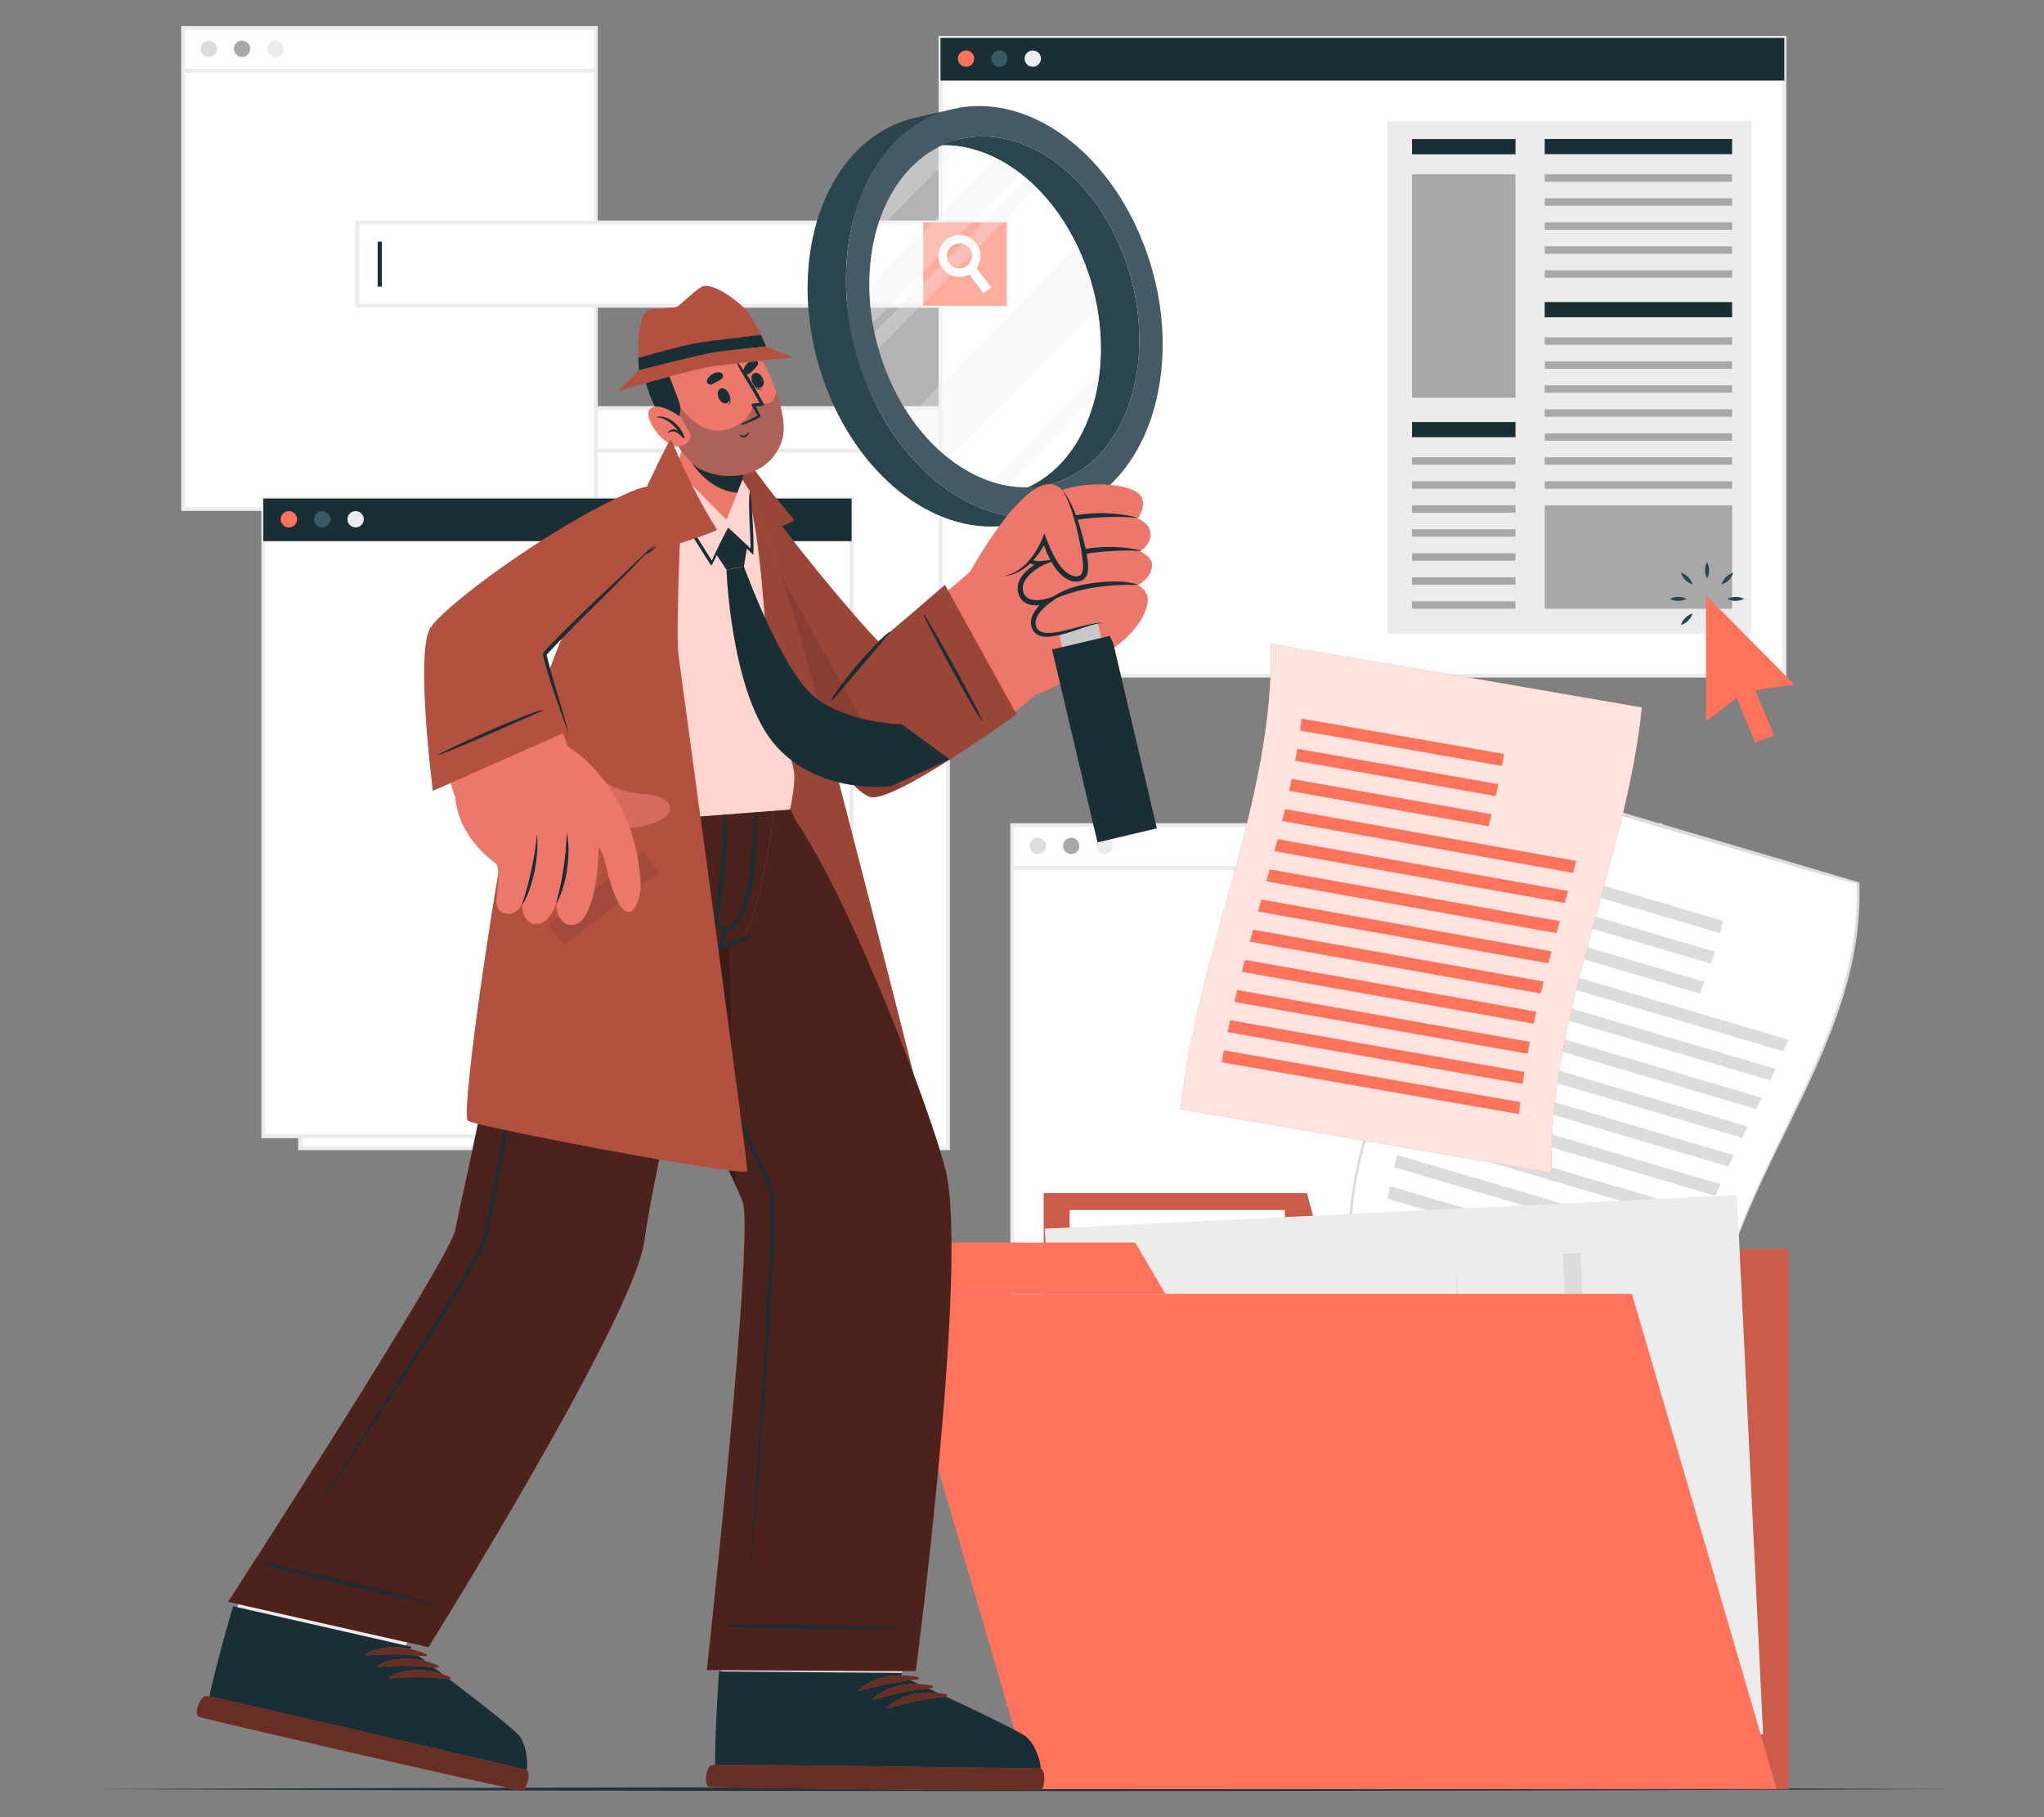 <?xml version="1.0" encoding="UTF-8"?>
<svg id="Layer_2" data-name="Layer 2" xmlns="http://www.w3.org/2000/svg" viewBox="0 0 540 480">
  <rect x="0" y="0" width="540" height="480" fill="#808080" stroke="none"/>
  <defs>
    <style>
      .cls-1, .cls-2, .cls-3 {
        opacity: .7;
      }

      .cls-4, .cls-5, .cls-6, .cls-7, .cls-8, .cls-9, .cls-10, .cls-11, .cls-12, .cls-13, .cls-14, .cls-2, .cls-15, .cls-16, .cls-17, .cls-18, .cls-19, .cls-20, .cls-21, .cls-22, .cls-23, .cls-3, .cls-24, .cls-25 {
        stroke-width: 0px;
      }

      .cls-4, .cls-8, .cls-26 {
        opacity: .4;
      }

      .cls-4, .cls-15, .cls-19, .cls-3 {
        fill: #fff;
      }

      .cls-5 {
        fill: #dcdcdc;
      }

      .cls-6 {
        fill: #ff735d;
      }

      .cls-7 {
        fill: #c8c8c8;
      }

      .cls-9 {
        fill: #375a64;
      }

      .cls-10 {
        fill: #ececec;
      }

      .cls-11 {
        fill: #ed776a;
      }

      .cls-27 {
        isolation: isolate;
      }

      .cls-28, .cls-17 {
        opacity: .2;
      }

      .cls-13 {
        fill: #2b454e;
      }

      .cls-14, .cls-29, .cls-22 {
        opacity: .3;
      }

      .cls-15 {
        opacity: .8;
      }

      .cls-16 {
        fill: none;
      }

      .cls-18, .cls-22 {
        fill: #1a2e35;
      }

      .cls-20 {
        opacity: .6;
      }

      .cls-21 {
        fill: #263238;
      }

      .cls-23 {
        fill: #a8a8a8;
      }

      .cls-24 {
        fill: #455a64;
      }

      .cls-25 {
        opacity: .1;
      }
    </style>
  </defs>
  <g id="Layer_2-2" data-name="Layer 2">
    <g>
      <rect class="cls-16" width="540" height="480"/>
      <g>
        <g>
          <g>
            <g>
              <rect class="cls-19" x="79.29" y="107.82" width="171.15" height="195.46"/>
              <path class="cls-10" d="m250.96,303.8H78.77V107.3h172.19v196.5Zm-171.15-1.04h170.12V108.33H79.8v194.43Z"/>
            </g>
            <rect class="cls-10" x="79.29" y="118.56" width="171.15" height="1.04"/>
            <g>
              <path class="cls-5" d="m88.19,113.3c0,1.19-.97,2.16-2.16,2.16s-2.16-.97-2.16-2.16.97-2.16,2.16-2.16,2.16.97,2.16,2.16Z"/>
              <path class="cls-23" d="m97.01,113.3c0,1.19-.97,2.16-2.16,2.16s-2.16-.97-2.16-2.16.97-2.16,2.16-2.16,2.16.97,2.16,2.16Z"/>
              <path class="cls-10" d="m105.83,113.3c0,1.19-.97,2.16-2.16,2.16s-2.16-.97-2.16-2.16.97-2.16,2.16-2.16,2.16.97,2.16,2.16Z"/>
            </g>
          </g>
          <g>
            <g>
              <rect class="cls-19" x="267.44" y="217.97" width="171.15" height="127.03"/>
              <path class="cls-10" d="m439.11,345.51h-172.19v-128.06h172.19v128.06Zm-171.16-1.04h170.12v-125.99h-170.12v125.99Z"/>
            </g>
            <rect class="cls-10" x="267.44" y="228.72" width="171.16" height="1.04"/>
            <g>
              <path class="cls-5" d="m276.35,223.45c0,1.19-.97,2.16-2.16,2.16s-2.16-.97-2.16-2.16.97-2.16,2.16-2.16,2.16.97,2.16,2.16Z"/>
              <path class="cls-23" d="m285.17,223.45c0,1.19-.97,2.16-2.16,2.16s-2.16-.97-2.16-2.16.97-2.16,2.16-2.16,2.16.97,2.16,2.16Z"/>
              <path class="cls-10" d="m293.98,223.45c0,1.19-.97,2.16-2.16,2.16s-2.16-.97-2.16-2.16.97-2.16,2.16-2.16,2.16.97,2.16,2.16Z"/>
            </g>
          </g>
          <g>
            <g>
              <rect class="cls-19" x="48.38" y="7.41" width="109.02" height="127.03"/>
              <path class="cls-10" d="m157.92,134.95H47.87V6.89h110.05v128.06Zm-109.02-1.04h107.98V7.93H48.9v125.99Z"/>
            </g>
            <rect class="cls-10" x="48.38" y="18.16" width="109.02" height="1.04"/>
            <g>
              <path class="cls-5" d="m57.29,12.89c0,1.19-.97,2.16-2.16,2.16s-2.16-.97-2.16-2.16.97-2.16,2.16-2.16,2.16.97,2.16,2.16Z"/>
              <path class="cls-23" d="m66.11,12.89c0,1.19-.97,2.16-2.16,2.16s-2.16-.97-2.16-2.16.97-2.16,2.16-2.16,2.16.97,2.16,2.16Z"/>
              <path class="cls-10" d="m74.92,12.89c0,1.19-.97,2.16-2.16,2.16s-2.16-.97-2.16-2.16.97-2.16,2.16-2.16,2.16.97,2.16,2.16Z"/>
            </g>
          </g>
        </g>
        <g>
          <g>
            <path class="cls-19" d="m451.98,357.33c-31.86-9.36-63.62-18.67-95.25-27.94-1.28-46.66,36.06-78.84,38.9-123.96,31.86,9.36,63.62,18.67,95.26,27.94,1.26,46.65-36.08,78.84-38.9,123.96Z"/>
            <path class="cls-5" d="m451.98,357.33c-23.88-6.92-71.7-20.73-95.57-27.7-1.38-33.84,19.58-62.32,31.33-92.58,3.9-10.16,6.7-20.8,7.36-31.66l.04-.65.62.18,95.21,28.09.26.08v.27c1.63,45.21-36.36,79.7-39.26,123.97h0Zm0,0c2.4-44.25,40.21-78.92,38.53-123.95,1.8,1.15-95.44-27.73-95.03-27.46,0,0,.66-.46.66-.46-.7,10.99-3.56,21.73-7.52,31.93-11.78,30.13-32.73,58.32-31.57,91.99,22.04,5.83,71.72,21.26,94.93,27.95h0Z"/>
          </g>
          <g>
            <path class="cls-5" d="m401.32,227.35c17.98,5.3,35.93,10.59,53.86,15.87-.25,1.09-.51,2.18-.79,3.26-17.97-5.3-35.96-10.6-53.98-15.92.32-1.07.62-2.14.91-3.22Z"/>
            <path class="cls-5" d="m398.86,235.41c18.06,5.33,36.11,10.66,54.14,15.98-.33,1.06-.67,2.12-1.02,3.17-18.06-5.33-36.13-10.67-54.23-16.01.38-1.04.76-2.09,1.12-3.14Z"/>
            <path class="cls-5" d="m395.92,243.28c18.13,5.36,36.25,10.71,54.35,16.06-.39,1.04-.79,2.07-1.21,3.11-18.13-5.36-36.27-10.72-54.43-16.09.43-1.02.86-2.05,1.28-3.08Z"/>
            <path class="cls-5" d="m392.6,251.02c26.64,7.88,53.26,15.75,79.85,23.61-.43,1.02-.87,2.05-1.31,3.06-26.62-7.87-53.27-15.75-79.93-23.64.47-1.01.93-2.02,1.39-3.04Z"/>
            <path class="cls-5" d="m389.04,258.66c26.68,7.89,53.36,15.79,80.01,23.67-.47,1.01-.94,2.02-1.41,3.03-26.67-7.89-53.36-15.79-80.06-23.68.49-1,.97-2.01,1.45-3.01Z"/>
            <path class="cls-5" d="m385.34,266.26c26.7,7.9,53.4,15.8,80.09,23.7-.49,1-.97,2.01-1.46,3.01-26.7-7.9-53.4-15.8-80.1-23.7.49-1,.98-2,1.47-3.01Z"/>
            <path class="cls-5" d="m381.64,273.85c26.69,7.9,53.39,15.8,80.09,23.7-.49,1-.98,2-1.47,3.01-26.7-7.9-53.38-15.8-80.06-23.69.48-1.01.96-2.01,1.44-3.02Z"/>
            <path class="cls-5" d="m378.05,281.48c26.65,7.88,53.32,15.77,80,23.66-.48,1.01-.95,2.01-1.42,3.02-26.66-7.89-53.31-15.77-79.94-23.64.45-1.02.9-2.03,1.37-3.05Z"/>
            <path class="cls-5" d="m374.69,289.2c26.58,7.86,53.19,15.72,79.82,23.6-.45,1.02-.9,2.04-1.33,3.06-26.6-7.86-53.18-15.72-79.73-23.56.4-1.03.82-2.07,1.24-3.09Z"/>
            <path class="cls-5" d="m371.68,297.05c26.49,7.82,53.01,15.65,79.56,23.5-.41,1.03-.81,2.07-1.2,3.11-26.52-7.83-53-15.65-79.44-23.45.34-1.06.7-2.11,1.07-3.16Z"/>
            <path class="cls-5" d="m369.14,305.08c26.36,7.77,52.77,15.56,79.22,23.37-.35,1.05-.69,2.11-1.01,3.18-26.4-7.79-52.76-15.56-79.06-23.31.27-1.09.55-2.16.85-3.24Z"/>
            <path class="cls-5" d="m367.18,313.32c26.21,7.72,52.48,15.45,78.79,23.21-.28,1.08-.54,2.17-.78,3.27-26.26-7.73-52.46-15.45-78.6-23.14.18-1.12.37-2.23.59-3.34Z"/>
          </g>
        </g>
        <path class="cls-21" d="m25.98,472.58c156.65-.7,332.37-.7,489.02,0-156.65.7-332.37.7-489.02,0h0Z"/>
        <g>
          <g>
            <rect class="cls-19" x="69.57" y="131.68" width="155.41" height="168.45"/>
            <path class="cls-10" d="m225.5,300.65H69.05v-169.48h156.45v169.48Zm-155.41-1.04h154.37v-167.41H70.09v167.41Z"/>
          </g>
          <rect class="cls-18" x="69.57" y="131.68" width="155.41" height="11.27"/>
          <g>
            <path class="cls-6" d="m78.48,137.16c0,1.19-.97,2.16-2.16,2.16s-2.16-.97-2.16-2.16.97-2.16,2.16-2.16,2.16.97,2.16,2.16Z"/>
            <path class="cls-9" d="m87.29,137.16c0,1.19-.97,2.16-2.16,2.16s-2.16-.97-2.16-2.16.97-2.16,2.16-2.16,2.16.97,2.16,2.16Z"/>
            <path class="cls-10" d="m96.11,137.16c0,1.19-.97,2.16-2.16,2.16s-2.16-.97-2.16-2.16.97-2.16,2.16-2.16,2.16.97,2.16,2.16Z"/>
          </g>
        </g>
        <g>
          <g>
            <rect class="cls-19" x="248.47" y="10.01" width="222.93" height="168.45"/>
            <path class="cls-10" d="m471.93,178.98h-223.97V9.49h223.97v169.48Zm-222.93-1.04h221.9V10.53h-221.9v167.41Z"/>
          </g>
          <rect class="cls-18" x="248.47" y="10.01" width="222.93" height="11.27"/>
          <g>
            <path class="cls-6" d="m257.38,15.49c0,1.19-.97,2.16-2.16,2.16s-2.16-.97-2.16-2.16.97-2.16,2.16-2.16,2.16.97,2.16,2.16Z"/>
            <path class="cls-9" d="m266.2,15.49c0,1.19-.97,2.16-2.16,2.16s-2.16-.97-2.16-2.16.97-2.16,2.16-2.16,2.16.97,2.16,2.16Z"/>
            <path class="cls-10" d="m275.01,15.49c0,1.19-.97,2.16-2.16,2.16s-2.16-.97-2.16-2.16.97-2.16,2.16-2.16,2.16.97,2.16,2.16Z"/>
          </g>
        </g>
        <g>
          <path class="cls-10" d="m400.38,160.8h-27.34s0-1.97,0-1.97h27.34v1.97Zm0-6.34h-27.34v-1.97h27.34s0,1.97,0,1.97Zm0-6.34h-27.34s0-1.97,0-1.97h27.34v1.97Zm0-6.34h-27.34v-1.97h27.34s0,1.97,0,1.97Zm0-6.34h-27.34v-1.97h27.34s0,1.97,0,1.97Zm0-6.34h-27.34v-1.97h27.34v1.97Zm0-6.34h-27.34v-1.97h27.34s0,1.97,0,1.97Zm0-7.27h-27.34v-4.01h27.34v4.01Zm0-10.42h-27.34s0-59.02,0-59.02h27.34s0,59.02,0,59.02Zm0-64.32h-27.34s0-4.01,0-4.01h27.34s0,4.01,0,4.01Zm57.23,120.05h-49.51v-27.33h49.51v27.33Zm0-31.7h-49.51v-1.97h49.51v1.97Zm0-6.34h-49.51v-1.97h49.51s0,1.97,0,1.97Zm0-6.34h-49.51s0-1.97,0-1.97h49.51v1.97Zm0-6.34h-49.51v-1.97h49.51v1.97Zm0-6.34h-49.51v-1.97h49.51v1.97Zm0-6.34h-49.51v-1.97h49.51v1.97Zm0-6.34h-49.51v-1.97h49.51v1.97Zm0-7.27h-49.51v-4.01h49.51v4.01Zm0-10.42h-49.51v-1.97h49.51v1.97Zm0-6.34h-49.51v-1.97h49.51s0,1.97,0,1.97Zm0-6.34h-49.51s0-1.97,0-1.97h49.51v1.97Zm0-6.34h-49.51v-1.97h49.51v1.97Zm0-6.34h-49.51v-1.97h49.51v1.97Zm0-7.3h-49.51v-4.01h49.51v4.01Z"/>
          <rect class="cls-10" x="366.56" y="32.01" width="96.2" height="135.41"/>
          <rect class="cls-23" x="373.04" y="46.05" width="27.34" height="59.02"/>
          <rect class="cls-18" x="408.09" y="36.71" width="49.51" height="4.01"/>
          <rect class="cls-18" x="373.04" y="36.74" width="27.34" height="4.01"/>
          <rect class="cls-18" x="373.04" y="111.48" width="27.34" height="4.01"/>
          <rect class="cls-23" x="408.09" y="46.05" width="49.51" height="1.97"/>
          <rect class="cls-23" x="408.09" y="52.39" width="49.51" height="1.97"/>
          <rect class="cls-23" x="408.09" y="58.73" width="49.51" height="1.97"/>
          <rect class="cls-23" x="408.09" y="65.07" width="49.51" height="1.97"/>
          <rect class="cls-23" x="408.09" y="71.41" width="49.51" height="1.97"/>
          <rect class="cls-23" x="373.04" y="120.79" width="27.34" height="1.97"/>
          <rect class="cls-23" x="373.04" y="127.13" width="27.34" height="1.97"/>
          <rect class="cls-23" x="373.04" y="133.47" width="27.34" height="1.97"/>
          <rect class="cls-23" x="373.04" y="139.81" width="27.34" height="1.97"/>
          <rect class="cls-23" x="373.04" y="146.15" width="27.34" height="1.97"/>
          <rect class="cls-23" x="373.04" y="152.49" width="27.34" height="1.97"/>
          <rect class="cls-23" x="373.04" y="158.83" width="27.34" height="1.97"/>
          <rect class="cls-18" x="408.09" y="79.79" width="49.51" height="4.01"/>
          <rect class="cls-23" x="408.09" y="89.1" width="49.51" height="1.97"/>
          <rect class="cls-23" x="408.09" y="95.44" width="49.51" height="1.97"/>
          <rect class="cls-23" x="408.09" y="101.78" width="49.51" height="1.97"/>
          <rect class="cls-23" x="408.09" y="108.12" width="49.51" height="1.97"/>
          <rect class="cls-23" x="408.09" y="114.45" width="49.51" height="1.97"/>
          <rect class="cls-23" x="408.09" y="120.79" width="49.51" height="1.97"/>
          <rect class="cls-23" x="408.09" y="127.13" width="49.51" height="1.97"/>
          <rect class="cls-23" x="408.09" y="133.47" width="49.51" height="27.33"/>
        </g>
        <g>
          <g>
            <rect class="cls-19" x="94.36" y="58.77" width="171.54" height="21.99"/>
            <path class="cls-10" d="m266.42,81.28H93.85v-23.03h172.58v23.03Zm-171.54-1.04h170.51v-20.96H94.88v20.96Z"/>
          </g>
          <rect class="cls-6" x="243.91" y="58.77" width="21.99" height="21.99"/>
          <g>
            <path class="cls-19" d="m261.88,75.93l-2.03,1.54-3.76-4.97-1.38-1.82c.28-.11.54-.26.79-.45.48-.36.83-.84,1.04-1.35l1.46,1.93,3.88,5.12Z"/>
            <path class="cls-19" d="m257.88,64.23c-1.86-2.43-5.34-2.89-7.77-1.02s-2.89,5.34-1.02,7.77c1.67,2.18,4.65,2.77,7,1.52.27-.14.52-.31.77-.5.45-.35.84-.75,1.15-1.19,1.37-1.93,1.39-4.6-.12-6.58Zm-2.38,6.01c-.25.19-.51.34-.79.45-1.35.54-2.93.15-3.86-1.06-1.11-1.45-.84-3.54.61-4.65,1.45-1.11,3.53-.84,4.65.61.75.98.87,2.24.43,3.3-.22.52-.57.99-1.04,1.35Z"/>
          </g>
          <rect class="cls-18" x="99.77" y="63.82" width="1.11" height="11.89"/>
        </g>
        <g>
          <g>
            <g>
              <rect class="cls-6" x="275.74" y="329.93" width="196.79" height="142.65"/>
              <polygon class="cls-6" points="345.28 315.16 275.74 315.16 275.74 329.93 349.27 329.93 345.28 315.16"/>
            </g>
            <g class="cls-28">
              <g>
                <rect class="cls-12" x="275.74" y="329.93" width="196.79" height="142.65"/>
                <polygon class="cls-12" points="345.28 315.16 275.74 315.16 275.74 329.93 349.27 329.93 345.28 315.16"/>
              </g>
            </g>
            <rect class="cls-19" x="282.59" y="319.62" width="56.87" height="8.6"/>
          </g>
          <g>
            <rect class="cls-10" x="279.37" y="320.05" width="183.06" height="142.6" transform="translate(-18.53 18.43) rotate(-2.78)"/>
            <g>
              <polygon class="cls-7" points="321.26 449.52 318.42 393.89 315.86 338.25 318.7 393.88 321.26 449.52"/>
              <polygon class="cls-7" points="325.79 449.3 322.95 393.67 320.4 338.03 323.24 393.66 325.79 449.3"/>
              <polygon class="cls-7" points="330.33 449.08 327.49 393.45 324.93 337.81 327.77 393.44 330.33 449.08"/>
              <polygon class="cls-7" points="334.87 448.86 332.03 393.23 329.47 337.59 332.31 393.22 334.87 448.86"/>
              <polygon class="cls-7" points="339.41 448.64 336.57 393.01 334.01 337.37 336.85 393 339.41 448.64"/>
              <polygon class="cls-7" points="343.94 448.42 341.1 392.79 338.55 337.15 341.39 392.78 343.94 448.42"/>
              <polygon class="cls-7" points="348.48 448.2 345.64 392.57 343.08 336.93 345.92 392.56 348.48 448.2"/>
              <polygon class="cls-7" points="353.02 447.98 350.18 392.35 347.62 336.71 350.46 392.34 353.02 447.98"/>
              <polygon class="cls-7" points="357.56 447.76 354.72 392.13 352.16 336.49 355 392.12 357.56 447.76"/>
              <polygon class="cls-7" points="362.09 447.54 359.25 391.91 356.7 336.27 359.54 391.9 362.09 447.54"/>
              <polygon class="cls-7" points="366.63 447.32 363.79 391.69 361.23 336.05 364.07 391.68 366.63 447.32"/>
              <polygon class="cls-7" points="371.17 447.1 368.33 391.47 365.77 335.83 368.61 391.46 371.17 447.1"/>
              <polygon class="cls-7" points="375.71 446.88 372.87 391.25 370.31 335.61 373.15 391.24 375.71 446.88"/>
              <polygon class="cls-7" points="380.24 446.66 377.4 391.03 374.85 335.39 377.69 391.02 380.24 446.66"/>
              <polygon class="cls-7" points="384.78 446.44 381.94 390.81 379.38 335.17 382.22 390.8 384.78 446.44"/>
              <rect class="cls-6" x="375.55" y="421.13" width="8.45" height="19.07" transform="translate(-31.99 830.84) rotate(-92.78)"/>
              <rect class="cls-6" x="369.71" y="400.64" width="8.45" height="29.24" transform="translate(-22.71 808.87) rotate(-92.78)"/>
              <rect class="cls-6" x="363.27" y="379.57" width="8.45" height="40.62" transform="translate(-14.1 786.32) rotate(-92.78)"/>
              <rect class="cls-6" x="360.07" y="361.59" width="8.45" height="45.51" transform="translate(-1.93 766.84) rotate(-92.78)"/>
              <rect class="cls-6" x="354.95" y="341.79" width="8.45" height="54.22" transform="translate(8.1 745.52) rotate(-92.78)"/>
              <rect class="cls-6" x="349.9" y="322.04" width="8.45" height="62.83" transform="translate(18.23 724.27) rotate(-92.78)"/>
              <path class="cls-7" d="m317.93,446.66l17.99-1.09,17.99-1.02c12-.69,23.99-1.3,35.99-1.9l-.5.55-1.33-27.06-1.25-27.07-1.14-27.07-1-27.08,1.62,27.05,1.49,27.06,1.37,27.06,1.29,27.06.03.52-.52.02c-12,.56-24,1.12-36.01,1.59l-18.01.72-18.01.65Z"/>
              <rect class="cls-7" x="389.26" y="429.61" width="8.45" height=".76" transform="translate(-16.93 843.86) rotate(-92.78)"/>
              <rect class="cls-7" x="388.5" y="413.96" width="8.45" height=".76" transform="translate(-2.09 826.7) rotate(-92.78)"/>
              <rect class="cls-7" x="387.74" y="398.31" width="8.45" height=".76" transform="translate(12.74 809.51) rotate(-92.78)"/>
              <rect class="cls-7" x="386.98" y="382.65" width="8.45" height=".76" transform="translate(27.57 792.34) rotate(-92.78)"/>
              <rect class="cls-7" x="386.22" y="367" width="8.45" height=".76" transform="translate(42.41 775.17) rotate(-92.78)"/>
              <rect class="cls-7" x="385.46" y="351.35" width="8.45" height=".76" transform="translate(57.25 758) rotate(-92.78)"/>
              <g>
                <path class="cls-18" d="m372.82,434.28c-.26-4.13-.78-8.22-1.53-12.28-.72-4.06-1.64-8.08-2.78-12.04-2.28-7.9-5.23-15.64-9.29-22.79-3.94-7.2-8.89-13.86-14.78-19.59l-1.09-1.09-1.15-1.03-2.31-2.04c-1.63-1.25-3.18-2.61-4.91-3.74-3.31-2.46-6.93-4.46-10.57-6.41l.03-.07c7.53,3.39,14.62,7.95,20.64,13.69,3.08,2.8,5.78,5.98,8.34,9.26,2.56,3.28,4.8,6.8,6.83,10.43,4.02,7.29,7.02,15.1,9.12,23.13,2.06,8.03,3.37,16.28,3.43,24.56Z"/>
                <polygon class="cls-18" points="330.18 350.6 330.53 351.75 324.84 353.46 326.96 359.01 325.84 359.44 323.25 352.69 330.18 350.6"/>
              </g>
            </g>
            <rect class="cls-5" x="359.95" y="386.71" width="116.17" height="4.7" transform="translate(786.38 -47.33) rotate(87.22)"/>
            <rect class="cls-5" x="398.41" y="411.49" width="65.4" height="4.7" transform="translate(823.57 -36.82) rotate(87.22)"/>
            <rect class="cls-5" x="269.33" y="392.34" width="65.4" height="4.7" transform="translate(681.62 73.88) rotate(87.22)"/>
          </g>
          <g>
            <polygon class="cls-6" points="469.38 472.58 272.59 472.58 234.34 341.77 431.13 341.77 469.38 472.58"/>
            <polygon class="cls-6" points="299.91 328.22 230.38 328.22 234.34 341.77 307.87 341.77 299.91 328.22"/>
          </g>
        </g>
        <g>
          <path class="cls-6" d="m409.9,309.77c-33.04-5.6-65.68-11.21-98-16.81,4.18-40.97,24.91-81.93,23.84-122.9,33.04,5.6,65.68,11.21,98,16.81-4.18,40.97-24.91,81.93-23.84,122.9Z"/>
          <path class="cls-15" d="m409.9,309.77c-33.04-5.6-65.68-11.21-98-16.81,4.18-40.97,24.91-81.93,23.84-122.9,33.04,5.6,65.68,11.21,98,16.81-4.18,40.97-24.91,81.93-23.84,122.9Z"/>
          <g>
            <path class="cls-6" d="m343.87,189.81c17.91,3.12,35.74,6.23,53.49,9.35-.18,1.05-.37,2.1-.57,3.16-17.7-3.12-35.47-6.23-53.33-9.35.15-1.05.28-2.1.41-3.16Z"/>
            <path class="cls-6" d="m342.72,197.78c17.77,3.12,35.47,6.23,53.11,9.35-.22,1.05-.45,2.1-.68,3.16-17.6-3.12-35.25-6.23-52.97-9.35.19-1.05.38-2.1.55-3.16Z"/>
            <path class="cls-6" d="m341.24,205.74c17.66,3.12,35.25,6.23,52.8,9.35-.25,1.05-.51,2.1-.77,3.16-17.52-3.12-35.08-6.23-52.7-9.35.23-1.05.45-2.1.66-3.16Z"/>
            <path class="cls-6" d="m339.49,213.71c25.73,4.56,51.36,9.13,76.94,13.69-.28,1.05-.56,2.1-.85,3.16-25.56-4.56-51.16-9.13-76.85-13.69.26-1.05.51-2.1.75-3.16Z"/>
            <path class="cls-6" d="m337.53,221.67c25.63,4.57,51.19,9.13,76.74,13.69-.29,1.05-.58,2.1-.87,3.16-25.54-4.57-51.08-9.13-76.68-13.69.28-1.05.55-2.1.82-3.16Z"/>
            <path class="cls-6" d="m335.43,229.64c25.57,4.57,51.1,9.13,76.64,13.69-.29,1.05-.58,2.1-.87,3.16-25.55-4.57-51.07-9.13-76.63-13.69.29-1.05.57-2.1.86-3.16Z"/>
            <path class="cls-6" d="m333.25,237.6c25.54,4.57,51.07,9.13,76.64,13.7-.28,1.05-.56,2.1-.84,3.16-25.6-4.57-51.14-9.13-76.68-13.69.29-1.05.58-2.1.87-3.16Z"/>
            <path class="cls-6" d="m331.06,245.57c25.55,4.57,51.12,9.13,76.76,13.7-.27,1.05-.53,2.1-.79,3.16-25.68-4.56-51.27-9.13-76.83-13.69.29-1.05.57-2.1.86-3.16Z"/>
            <path class="cls-6" d="m328.9,253.54c25.59,4.56,51.23,9.13,76.98,13.69-.24,1.05-.48,2.1-.71,3.16-25.8-4.57-51.48-9.13-77.1-13.7.27-1.05.55-2.1.83-3.16Z"/>
            <path class="cls-6" d="m326.86,261.5c25.67,4.57,51.42,9.13,77.31,13.69-.21,1.05-.41,2.1-.61,3.16-25.96-4.57-51.76-9.13-77.47-13.69.25-1.05.51-2.1.77-3.16Z"/>
            <path class="cls-6" d="m324.98,269.47c25.78,4.57,51.68,9.13,77.75,13.69-.17,1.05-.33,2.1-.48,3.16-26.15-4.57-52.11-9.13-77.95-13.69.22-1.05.45-2.1.68-3.16Z"/>
            <path class="cls-6" d="m323.34,277.43c25.94,4.57,52.02,9.13,78.3,13.69-.12,1.05-.23,2.1-.33,3.16-26.37-4.56-52.54-9.13-78.54-13.69.18-1.05.37-2.1.57-3.16Z"/>
          </g>
        </g>
        <g>
          <polygon class="cls-6" points="463.71 182.34 468.6 194.16 463.71 196.19 458.79 184.28 450.71 190.55 450.71 157.24 474.03 180.8 463.71 182.34"/>
          <g>
            <path class="cls-13" d="m450.99,152.81c-.71-1.46-.71-2.96,0-4.42.71,1.46.71,2.96,0,4.42h0Z"/>
            <path class="cls-13" d="m447.19,154.39c-1.53-.53-2.6-1.59-3.12-3.12,1.54.53,2.59,1.59,3.12,3.12h0Z"/>
            <path class="cls-13" d="m445.61,158.19c-1.46.71-2.96.71-4.42,0,1.46-.71,2.96-.71,4.42,0h0Z"/>
            <path class="cls-13" d="m447.19,162c-.53,1.53-1.59,2.6-3.12,3.12.53-1.54,1.59-2.59,3.12-3.12h0Z"/>
            <path class="cls-13" d="m456.37,158.19c1.46-.71,2.96-.71,4.42,0-1.46.71-2.96.71-4.42,0h0Z"/>
            <path class="cls-13" d="m454.8,154.39c.53-1.53,1.59-2.6,3.12-3.12-.53,1.54-1.59,2.59-3.12,3.12h0Z"/>
          </g>
        </g>
        <g>
          <g>
            <g>
              <path class="cls-11" d="m194.06,142.04c5.7,23.09,28.35,65.79,37.3,66.86,7.41.89,35.3-18.36,44.25-27.32,5.02-5.02-14.26-35.16-19.02-30.85-6.49,5.87-22.08,18.23-24.71,19.51-1.76.86-19.69-22.6-26.97-31.98-9.95-12.83-13.11-5.37-10.85,3.77Z"/>
              <g>
                <path class="cls-11" d="m296.74,168.61c-4.93,6.04-19.85,14.46-24.22,15.1l-17.66-30.14c1.62-4.24,19.55-21.64,27.34-23.31,7.78-1.67,19.66,32.08,14.55,38.35Z"/>
                <g>
                  <rect class="cls-7" x="278.64" y="130.07" width="10.66" height="63.88" transform="translate(597.53 254.58) rotate(166.74)"/>
                  <g class="cls-27">
                    <path class="cls-13" d="m283.74,125.34c-1.4.8-2.83,1.45-4.28,1.96-.35.13-.71.24-1.07.34-.33.11-.65.19-.98.27-.22.07-.45.13-.68.18l-10.16,2.32c.92-.2,1.83-.46,2.73-.78.76-.26,1.5-.57,2.24-.91.69-.31,1.37-.66,2.06-1.05,16.86-9.57,22.29-36.58,12.11-60.3-7.83-18.3-22.63-29.3-36.73-29-1.75.03-3.49.24-5.21.63l10.16-2.33s.05-.01.08-.01c.43-.11.87-.19,1.32-.26.38-.07.76-.13,1.14-.17.17-.02.35-.05.52-.06.29-.04.58-.06.87-.07.16-.01.34-.02.5-.03,8.66-.44,17.65,3.44,25.16,10.69.39.37.76.74,1.13,1.13,4.44,4.57,8.31,10.36,11.22,17.16,10.18,23.72,4.76,50.73-12.12,60.3Z"/>
                    <path class="cls-13" d="m219.35,105.07c10.34,24.11,31.01,37.43,49.21,33.26l10.15-2.33c-18.19,4.18-38.86-9.15-49.21-33.26-11.91-27.82-5.54-59.52,14.23-70.76,1.64-.93,3.32-1.7,5.03-2.29,1.06-.37,2.11-.67,3.19-.93l-10.15,2.33c-1.08.25-2.14.56-3.2.93-1.7.59-3.38,1.36-5.01,2.28-19.79,11.24-26.15,42.94-14.23,70.76Z"/>
                    <g>
                      <path class="cls-24" d="m301.14,62.03c-10.37-24.2-31.14-37.54-49.4-33.22-.41.1-.82.2-1.21.32-.12.02-.22.06-.34.1-.49.14-.97.3-1.44.46-.85.31-1.69.64-2.53,1.02-.84.39-1.68.8-2.49,1.27-19.78,11.24-26.14,42.95-14.23,70.76,3.7,8.62,8.71,15.86,14.48,21.42.88.86,1.78,1.67,2.71,2.45.91.78,1.85,1.51,2.81,2.21.94.68,1.9,1.33,2.87,1.93.48.3.97.59,1.47.88,1.46.84,2.96,1.58,4.47,2.22,0,0,0,.01.01.01.99.43,2.01.81,3.03,1.14,4.6,1.52,9.31,2.09,13.9,1.57.34-.03.66-.06,1-.12.55-.07,1.1-.17,1.64-.28.05,0,.09-.01.13-.02,1.32-.26,2.61-.62,3.89-1.07,1.71-.6,3.39-1.36,5.02-2.29,19.79-11.24,26.16-42.93,14.21-70.76Zm-17.4,63.31c-1.4.8-2.83,1.45-4.28,1.96-.35.13-.71.24-1.07.34-.33.11-.65.19-.98.27-1.93.5-3.9.77-5.87.8-14.1.31-28.9-10.7-36.74-28.98-10.17-23.72-4.73-50.73,12.13-60.32.67-.39,1.36-.74,2.05-1.05.73-.34,1.47-.65,2.22-.91.9-.32,1.81-.58,2.73-.78.02-.01.05-.01.08-.01.43-.11.87-.19,1.32-.26.38-.07.76-.13,1.14-.17.17-.02.35-.05.52-.06.29-.04.58-.06.87-.07.16-.01.34-.02.5-.03,8.66-.44,17.65,3.44,25.16,10.69.39.37.76.74,1.13,1.13,4.44,4.57,8.31,10.36,11.22,17.16,10.18,23.72,4.76,50.73-12.12,60.3Z"/>
                      <path class="cls-4" d="m273.59,127.67c-.69.39-1.37.74-2.06,1.05-14.1.31-28.9-10.7-36.74-28.98-10.17-23.72-4.73-50.73,12.13-60.32.67-.39,1.36-.74,2.05-1.05,14.1-.3,28.9,10.71,36.73,29,10.18,23.72,4.76,50.73-12.11,60.3Z"/>
                      <g class="cls-29">
                        <path class="cls-10" d="m269.6,45.84l-39.06,39.47c-.55-3.25-.84-6.48-.87-9.65l33.52-33.87c2.19,1.1,4.34,2.45,6.4,4.06Z"/>
                        <path class="cls-10" d="m253.73,38.71l-22.29,22.52c2.56-9.55,7.85-17.47,15.48-21.81.67-.39,1.36-.74,2.05-1.05,1.57-.03,3.17.08,4.76.34Z"/>
                        <path class="cls-10" d="m273.97,49.68l-41.91,42.35c-.39-1.41-.75-2.82-1.04-4.22l40.23-40.65c.93.79,1.83,1.62,2.72,2.52Z"/>
                        <path class="cls-10" d="m290.47,98.34c-.23,2.19-.61,4.33-1.11,6.4l-23.29,23.53c-1.4-.24-2.8-.59-4.18-1.05l28.58-28.88Z"/>
                        <path class="cls-10" d="m289.94,81.68l-39.11,39.53c-3.84-2.97-7.4-6.76-10.48-11.28l44.32-44.8c.35.73.7,1.49,1.03,2.26,2.02,4.69,3.42,9.51,4.24,14.3Z"/>
                      </g>
                    </g>
                  </g>
                  <polygon class="cls-18" points="289.95 222.51 305.63 218.81 305.63 218.81 293.63 167.86 277.94 171.56 277.94 171.56 289.95 222.51"/>
                </g>
                <g>
                  <path class="cls-11" d="m273.82,134.57c-1.58,3.82,3.82,3.5,3.82,3.5,0,0-7.67,2.34-7.78,6.9-.09,4.4,6.42,3.78,6.89,3.74-.4.13-7.39,2.46-7.03,7.06.38,4.78,6.81,3.04,7.23,2.92-.34.24-4.84,3.49-3.77,6.92,1.84,5.9,13.57-2.1,18.44-.96,0,0,2.88,6,2.9,6.25,0,0,7.46-4.9,8.62-11.56.61-3.51-2.53-4.77-2.53-4.77,0,0,3.91-1.98,3.74-5.61-.09-1.86-3.16-3.37-3.16-3.37,0,0,3.07-1.71,2.71-4.93-.27-2.57-3.3-3.68-3.3-3.68,0,0,2.18-3.01,1.05-5.54-2.28-5.12-24.44-5.04-27.83,3.14Z"/>
                  <g>
                    <path class="cls-18" d="m300.16,136.73c.07,0,.1-.1.02-.11-7.3-1.75-15.85-1.44-22.83,1.44-.23.09-.18.51.1.45,7.76-1.59,14.77-2.38,22.71-1.77Z"/>
                    <path class="cls-18" d="m301.31,145.55c.09,0,.1-.14,0-.16-7.53-1.76-17.15-1.15-24.8,3.11-.26.15-.35.54-.04.4,5.3-2.45,17.69-3.94,24.83-3.35Z"/>
                    <path class="cls-18" d="m276.53,159.18c7.5-3.81,15.46-4.82,23.78-4.7.11,0,.1-.15,0-.18-4.06-1.17-9.37-.7-13.48.02-3.93.69-7.34,2.1-10.45,4.6-.12.1-.03.34.13.26Z"/>
                  </g>
                  <path class="cls-18" d="m277.65,138.07c-1.43.59-2.82,1.3-4.1,2.13-1.26.84-2.48,1.86-3.09,3.15-.3.64-.38,1.34-.18,1.99.21.66.56,1.3,1.06,1.75.98.94,2.54,1.22,3.88,1.07l3.37-.36-3.04,1.51c-1.33.66-2.63,1.54-3.66,2.6-1.03,1.05-1.78,2.36-1.68,3.69.08,1.39.91,2.48,2.26,2.76,1.32.33,2.91.11,4.28-.3l3.85-1.14-3.25,2.33c-.88.63-1.74,1.42-2.44,2.26-.69.85-1.25,1.82-1.32,2.8-.08.96.36,1.97,1.17,2.42.84.48,2.02.51,3.13.42,2.27-.2,4.53-.89,6.8-1.47,1.14-.3,2.28-.6,3.43-.84,1.15-.22,2.36-.47,3.52-.19-1.17-.15-2.32.21-3.44.51-1.12.33-2.23.71-3.34,1.09-2.22.77-4.47,1.51-6.87,1.86-1.19.13-2.5.23-3.77-.39-1.31-.65-1.97-2.15-1.86-3.51.1-1.39.79-2.54,1.55-3.52.79-.98,1.66-1.8,2.68-2.56l.6,1.19c-1.62.5-3.28.78-5.06.4-.87-.19-1.77-.69-2.36-1.46-.6-.78-.86-1.68-.91-2.59-.1-1.89.95-3.52,2.12-4.67,1.21-1.18,2.57-2.07,4.08-2.79l.33,1.15c-1.71.13-3.48-.31-4.72-1.58-.61-.63-.99-1.41-1.2-2.24-.22-.85-.05-1.78.34-2.52.82-1.5,2.2-2.4,3.55-3.18,1.37-.76,2.82-1.35,4.31-1.78Z"/>
                </g>
                <g>
                  <path class="cls-11" d="m254.86,153.57s18.54-35.21,26.47-23.19c2.36,3.57,7.77,21.05,4.28,22.21-4.51,1.49-8.13-5.38-9.72-10.06,0,0-4.34,10.5-12.56,9.66-5.15-.53-8.47,1.38-8.47,1.38Z"/>
                  <path class="cls-18" d="m280.6,129.43c1.14,1.24,1.93,2.77,2.66,4.29.73,1.53,1.31,3.12,1.82,4.72.99,3.23,1.87,6.46,2.3,9.88.09.86.15,1.74,0,2.69-.08.47-.24.99-.56,1.43-.15.23-.31.41-.58.62-.25.17-.49.3-.75.38-1.02.35-2.06.19-2.95-.15-.88-.38-1.63-.94-2.28-1.55-1.3-1.25-2.23-2.75-3-4.28-.79-1.53-1.38-3.13-1.93-4.74l1.1.02c-.55,1.22-1.2,2.3-1.94,3.36-.74,1.05-1.58,2.04-2.52,2.92-.94.87-2.02,1.62-3.17,2.17-1.15.57-2.4.9-3.66.99,1.23-.26,2.41-.72,3.47-1.35,1.06-.63,2-1.45,2.84-2.34.85-.89,1.59-1.87,2.24-2.92.64-1.04,1.22-2.16,1.65-3.26l.54-1.4.56,1.43c.6,1.54,1.2,3.08,2,4.5.77,1.42,1.64,2.82,2.78,3.88,1.1,1.04,2.59,1.82,3.82,1.4,1.11-.28,1.16-2.11,1.02-3.68-.14-1.62-.45-3.26-.76-4.89-.31-1.64-.65-3.27-1.07-4.88-.89-3.19-1.78-6.45-3.63-9.25Z"/>
                </g>
              </g>
            </g>
            <g>
              <path class="cls-6" d="m249.65,154.49l18.92,34.21s-33.08,23.95-38.87,21.75c-10.49-3.97-30.12-48.07-35.08-63.51-5.28-16.44-.69-24.6,12.86-6.83,11,14.42,24.08,29.2,24.56,29.23.47.03,17.61-14.85,17.61-14.85Z"/>
              <path class="cls-8" d="m249.65,154.49l18.92,34.21s-33.08,23.95-38.87,21.75c-10.49-3.97-30.12-48.07-35.08-63.51-5.28-16.44-.69-24.6,12.86-6.83,11,14.42,24.08,29.2,24.56,29.23.47.03,17.61-14.85,17.61-14.85Z"/>
              <path class="cls-18" d="m234.85,166.94c-3.04,2.63-5.72,5.61-8.33,8.61-1.29,1.49-2.5,3.05-3.7,4.61-1.18,1.53-2.34,3.15-3.26,4.84-.03.06.07.12.12.07,1.4-1.39,2.68-2.91,3.93-4.42,1.26-1.51,2.56-3,3.82-4.51,2.52-3.03,5.17-5.97,7.59-9.07.08-.1-.07-.21-.17-.13Z"/>
              <path class="cls-18" d="m244.16,162.34c1.15,1.73,2.17,3.56,3.22,5.35,1.05,1.8,2.08,3.6,3.09,5.42,2.02,3.64,4.02,7.28,5.97,10.96.53,1.01,1.07,2.01,1.58,3.03.55,1.09.97,2.24,1.53,3.32.04.08-.08.15-.13.07-.51-.88-1.15-1.7-1.68-2.57-.55-.91-1.08-1.82-1.6-2.75-1.03-1.81-2.05-3.62-3.06-5.44-2.02-3.63-4.03-7.28-5.93-10.98-1.07-2.09-2.22-4.16-3.17-6.31-.06-.13.11-.21.19-.1Z"/>
              <path class="cls-25" d="m237.96,208.1c-3.8,1.86-6.85,2.89-8.27,2.35-10.48-3.98-30.12-48.06-35.08-63.51-2.71-8.44-2.82-14.7-.44-16.39l43.79,77.55Z"/>
            </g>
          </g>
          <g>
            <path class="cls-6" d="m191.95,126.93s1.24-10.68,1.6-10.88c.36-.2,5.5,8.74,16.19,21.24.3.34-7.39,3.51-7.39,3.51l-10.4-13.87Z"/>
            <g class="cls-26">
              <path class="cls-12" d="m191.95,126.93s1.24-10.68,1.6-10.88c.36-.2,5.5,8.74,16.19,21.24.3.34-7.39,3.51-7.39,3.51l-10.4-13.87Z"/>
            </g>
          </g>
          <g>
            <path class="cls-6" d="m198.13,129.4s5.69,15.14,11.99,34.78c4.89,15.26,34.28,131.02,34.27,131.98-.02,1.89-64.87,1.59-67.52.74-2.65-.85-2.08-75.62-1.73-93.57.35-17.95,4.85-53.32,14.6-73.02,2.05-4.13,8.39-.91,8.39-.91Z"/>
            <g class="cls-26">
              <path class="cls-12" d="m198.13,129.4s5.69,15.14,11.99,34.78c4.89,15.26,34.28,131.02,34.27,131.98-.02,1.89-64.87,1.59-67.52.74-2.65-.85-2.08-75.62-1.73-93.57.35-17.95,4.85-53.32,14.6-73.02,2.05-4.13,8.39-.91,8.39-.91Z"/>
            </g>
          </g>
          <g>
            <g>
              <g>
                <path class="cls-11" d="m272.08,470.67c-2.64.86-79.94.04-82.78-1.82-1.09-.69,4.84-73.98,4.84-73.98l48.38.41-4.5,49.04s28.66,13.2,31.58,15.56c2.89,2.36,5.13,9.94,2.49,10.79Z"/>
                <path class="cls-5" d="m189.3,468.85c2.85,1.85,80.15,2.67,82.79,1.81,2.64-.85.39-8.43-2.49-10.79-2.91-2.37-31.57-15.56-31.57-15.56l.6-6.53h-47.76c-1.15,16.16-2.05,30.77-1.56,31.07Z"/>
                <g>
                  <path class="cls-18" d="m273.76,469.95c-2.74.91-81.5.81-84.46-1.1-1.14-.71.64-27.34.64-27.34l48.3.4-.02.86s29.85,13.54,32.89,15.99c3.02,2.43,5.39,10.3,2.65,11.19Z"/>
                  <g>
                    <path class="cls-6" d="m242.45,442.94c-5.18-1-11.53-.23-15.51,3.44-.15.14.05.36.22.31,5.13-1.59,9.91-2.6,15.27-3.09.38-.04.4-.58.02-.65Z"/>
                    <path class="cls-20" d="m242.45,442.94c-5.18-1-11.53-.23-15.51,3.44-.15.14.05.36.22.31,5.13-1.59,9.91-2.6,15.27-3.09.38-.04.4-.58.02-.65Z"/>
                    <path class="cls-6" d="m246.18,445.22c-5.18-1-11.53-.23-15.51,3.44-.15.14.05.36.22.31,5.13-1.59,9.91-2.6,15.27-3.09.38-.03.4-.58.02-.65Z"/>
                    <path class="cls-20" d="m246.18,445.22c-5.18-1-11.53-.23-15.51,3.44-.15.14.05.36.22.31,5.13-1.59,9.91-2.6,15.27-3.09.38-.03.4-.58.02-.65Z"/>
                    <path class="cls-6" d="m249.92,447.5c-5.18-1-11.53-.23-15.51,3.44-.15.14.05.36.22.31,5.13-1.59,9.91-2.6,15.27-3.09.38-.04.4-.58.02-.65Z"/>
                    <path class="cls-20" d="m249.92,447.5c-5.18-1-11.53-.23-15.51,3.44-.15.14.05.36.22.31,5.13-1.59,9.91-2.6,15.27-3.09.38-.04.4-.58.02-.65Z"/>
                  </g>
                  <path class="cls-6" d="m274.97,467.15c1.4.55,1.07,5.24.06,5.62-1.01.37-86.25-.46-87.7-.79-1.45-.33-.89-5.53.8-5.79,1.68-.26,86.85.96,86.85.96Z"/>
                  <path class="cls-20" d="m274.97,467.15c1.4.55,1.07,5.24.06,5.62-1.01.37-86.25-.46-87.7-.79-1.45-.33-.89-5.53.8-5.79,1.68-.26,86.85.96,86.85.96Z"/>
                </g>
              </g>
              <g>
                <path class="cls-6" d="m140.78,204.76s54.09,107.08,55.54,113.17c2.68,11.24-9.58,123.22-9.58,123.22l55.22.27s14.14-108.11,7.79-132.63c-3.95-15.26-23.96-68.76-39.21-91.69-1.94-2.91-4.97-12.34-4.97-12.34h-64.79Z"/>
                <path class="cls-2" d="m140.78,204.76s54.09,107.08,55.54,113.17c2.68,11.24-9.58,123.22-9.58,123.22l55.22.27s14.14-108.11,7.79-132.63c-3.95-15.26-23.96-68.76-39.21-91.69-1.94-2.91-4.97-12.34-4.97-12.34h-64.79Z"/>
                <path class="cls-18" d="m237.69,429.92c-7.79-.27-35.37-1.35-45.76-.48-.08,0-.08.16,0,.18,3.55.7,37.97.65,45.76.56.15,0,.15-.25,0-.25Z"/>
                <path class="cls-18" d="m197.59,423.36c1.75-25.98,3.99-57.81,5.35-83.65.28-8.07,1.07-16.26.47-24.31-3.45-9.79-8.5-19.06-12.88-28.5-4.06-8.38-8.2-16.72-12.33-25.07l-24.87-50.05c6.5,12.36,19.32,37.22,25.61,49.68,6.29,12.48,12.51,24.99,18.52,37.61,2.41,5.34,5.2,10.51,6.92,16.15.62,8.19-.23,16.36-.53,24.54-1.56,27.91-3.84,55.76-6.27,83.6h0Z"/>
                <path class="cls-17" d="m194.41,313.27c-9.83-21.8-53.63-108.51-53.63-108.51h50.4l3.22,108.51Z"/>
              </g>
            </g>
            <g>
              <g>
                <path class="cls-11" d="m135.56,470.31c-2.76.27-78.1-17.05-80.48-19.47-.39-.38,7.59-26.33,7.59-26.33l25.5-41.94,44.13,13.48-25.47,39.25s26.28,21,28.62,23.94c2.32,2.92,2.89,10.81.13,11.07Z"/>
                <path class="cls-10" d="m135.56,470.32c-2.76.27-78.1-17.06-80.48-19.48-.39-.38,7.59-26.32,7.59-26.32l1.61-3.12,44.77,9.43-2.21,4.48s26.28,21.01,28.61,23.94c2.32,2.92,2.89,10.81.13,11.08Z"/>
                <g>
                  <path class="cls-18" d="m137.36,469.97c-2.87.3-79.79-16.63-82.27-19.13-.96-.93,6.47-26.57,6.47-26.57l47.1,10.72-.21.83s26.27,19.61,28.72,22.65c2.43,3.02,3.06,11.21.2,11.5Z"/>
                  <g>
                    <path class="cls-6" d="m112.55,436.9c-4.85-2.08-11.21-2.69-15.89.04-.18.11-.03.36.15.35,5.35-.45,10.23-.42,15.58.24.38.05.51-.49.16-.63Z"/>
                    <path class="cls-20" d="m112.55,436.9c-4.85-2.08-11.21-2.69-15.89.04-.18.11-.03.36.15.35,5.35-.45,10.23-.42,15.58.24.38.05.51-.49.16-.63Z"/>
                    <path class="cls-6" d="m115.7,439.92c-4.85-2.08-11.21-2.69-15.89.04-.18.11-.03.36.15.35,5.35-.45,10.23-.42,15.58.24.38.05.51-.49.16-.63Z"/>
                    <path class="cls-20" d="m115.7,439.92c-4.85-2.08-11.21-2.69-15.89.04-.18.11-.03.36.15.35,5.35-.45,10.23-.42,15.58.24.38.05.51-.49.16-.63Z"/>
                    <path class="cls-6" d="m118.86,442.94c-4.85-2.08-11.21-2.69-15.89.04-.18.11-.03.36.15.35,5.35-.45,10.23-.42,15.58.24.38.05.51-.49.16-.63Z"/>
                    <path class="cls-20" d="m118.86,442.94c-4.85-2.08-11.21-2.69-15.89.04-.18.11-.03.36.15.35,5.35-.45,10.23-.42,15.58.24.38.05.51-.49.16-.63Z"/>
                  </g>
                  <path class="cls-6" d="m139.13,467.5c1.25.83-.08,5.35-1.14,5.5-1.07.15-84.16-18.89-85.5-19.53-1.34-.63.32-5.59,2.02-5.48,1.7.11,84.63,19.51,84.63,19.51Z"/>
                  <path class="cls-20" d="m139.13,467.5c1.25.83-.08,5.35-1.14,5.5-1.07.15-84.16-18.89-85.5-19.53-1.34-.63.32-5.59,2.02-5.48,1.7.11,84.63,19.51,84.63,19.51Z"/>
                </g>
              </g>
              <g>
                <path class="cls-6" d="m113.2,435.11l-52.95-11.99s58.87-90.93,60.04-98.33c.91-5.72,16.08-69.14,13.28-79.87-1.48-5.68,6.41-28.1,10.42-40.16h61.58s-3.37,35.67-9.82,43.38l-9.73,5.35s-13,54.18-15.81,74.44c-2.83,20.45-57.01,107.18-57.01,107.18Z"/>
                <path class="cls-2" d="m113.2,435.11l-52.95-11.99s58.87-90.93,60.04-98.33c.91-5.72,16.08-69.14,13.28-79.87-1.48-5.68,6.41-28.1,10.42-40.16h61.58s-3.37,35.67-9.82,43.38l-9.73,5.35s-13,54.18-15.81,74.44c-2.83,20.45-57.01,107.18-57.01,107.18Z"/>
                <g>
                  <path class="cls-18" d="m115.29,423.76c-7.81-2.05-5.54-1.58-13.37-3.54-3.83-.96-29.03-7.24-32.77-7.46-.08,0-.12.14-.04.17,3.44,1.5,28.75,7.31,32.6,8.19,7.87,1.8,5.63,1.19,13.53,2.89.15.03.21-.21.06-.25Z"/>
                  <path class="cls-18" d="m150.42,227.73c1.04-.31,2.65-.14,7.23-1.04,1.27-.25,2.5-.65,3.71-1.09,1.21-.44,2.44-.92,3.34-1.87,1.53-1.6,2.53-4,3.32-6.04.87-2.24,1.71-4.78,1.95-7.18.01-.15.23-.1.22.04-.07,1.38-.04,2.75-.23,4.13-.18,1.3-.51,2.58-.89,3.84-.71,2.34-1.56,4.86-3.36,6.61-1.89,1.83-4.76,2.49-7.26,2.98-1.45.29-7.2.85-8.07.13-.15-.13-.18-.44.01-.5Z"/>
                  <path class="cls-18" d="m149.36,207.93c-2.1,8.86-4.14,17.75-5.74,26.71-.93,4.5-.79,9.07-1.5,13.56-.6,4.52-1.28,9.03-1.97,13.53-3.39,21.38-6.9,42.75-11.11,63.98-.21,1.12-.59,2.32-1.11,3.34-2.03,4.14-4.41,8.02-6.76,11.93-9.49,15.57-19.56,30.76-29.64,45.95l-15.32,22.64,14.89-22.92c9.9-15.29,19.8-30.59,29.26-46.16,2.32-3.9,4.7-7.82,6.66-11.87.51-1.03.81-2,1.03-3.13,4.99-25.68,9.45-51.53,13.44-77.38.29-2.25.68-4.51.71-6.75,1.2-11.36,4.52-22.36,7.16-33.43h0Z"/>
                  <g>
                    <path class="cls-18" d="m197.84,246.95c-5.45,1.87-10.71,4.54-15.73,7.33-.2.11-.07.42.15.32,5.3-2.28,10.7-4.45,15.87-7.02.41-.2.13-.78-.29-.63Z"/>
                    <path class="cls-18" d="m199.52,210.58c-.01-.18-.34-.22-.33-.03.04,6.29-.36,11.83-.89,17.71-.25,2.73-2.44,17.82-7.18,16.72-.79-.18-1.2-.96-1.32-2.16-.15-1.44.39-3.2.63-4.63.53-3.16.95-6.33,1.22-9.52.51-5.96.53-11.91-.19-17.85-.02-.2-.31-.18-.31.02,0,8.24-.21,16.47-1.44,24.64-.59,3.92-2.57,9.83,1.54,10.44,4.18.62,6.88-9.28,7.39-11.99,1.42-7.55,1.48-15.71.88-23.35Z"/>
                    <path class="cls-18" d="m191.25,245.39c-.43,1.01-.77,2.07-1.06,3.13-.23.82-.54,1.71-.44,2.57.02.17.24.18.33.07.56-.7.79-1.67,1.1-2.5.36-.97.74-1.93,1.07-2.9.22-.65-.73-.99-.99-.36Z"/>
                  </g>
                </g>
              </g>
            </g>
          </g>
          <g>
            <g>
              <g>
                <path class="cls-6" d="m139.54,219.14l69.15-5.32c.15-.16,1.42-6.92,1.14-9.43-.66-5.94-4.77-10.54-5.77-19.27-2.24-19.38-2.77-42.57-6.66-54.95-1.61-5.13-14.62-8.2-20.99-2.63-30.91,27.04-35.52,69.9-38.45,85.07-.76,3.92,1.46,6.36,1.58,6.52Z"/>
                <g class="cls-1">
                  <path class="cls-19" d="m139.54,219.14l69.15-5.32c.15-.16,1.42-6.92,1.14-9.43-.66-5.94-4.77-10.54-5.77-19.27-2.24-19.38-2.77-42.57-6.66-54.95-1.61-5.13-14.62-8.2-20.99-2.63-30.91,27.04-35.52,69.9-38.45,85.07-.76,3.92,1.46,6.36,1.58,6.52Z"/>
                </g>
              </g>
              <g>
                <path class="cls-6" d="m180.38,124.94s-2.01,41.54-1.15,47.99c2.22,16.63,18.47,135.47,18.18,136.38-.56,1.81-71.5-11.71-73.8-13.27-2.3-1.56,9.7-82.77,15.12-99.89,5.42-17.12,15.87-50.68,35.35-67.87,3.46-3.05,6.29-3.34,6.29-3.34Z"/>
                <g class="cls-29">
                  <path class="cls-12" d="m180.38,124.94s-2.01,41.54-1.15,47.99c2.22,16.63,18.47,135.47,18.18,136.38-.56,1.81-71.5-11.71-73.8-13.27-2.3-1.56,9.7-82.77,15.12-99.89,5.42-17.12,15.87-50.68,35.35-67.87,3.46-3.05,6.29-3.34,6.29-3.34Z"/>
                </g>
                <rect class="cls-25" x="143.83" y="233.97" width="31.42" height="6.66" transform="translate(-111.38 145.82) rotate(-37.43)"/>
              </g>
            </g>
            <g>
              <g>
                <path class="cls-11" d="m166.61,130.69c-18.27,8.63-47.7,28.49-50.85,34.98-2.79,5.75.48,34.29,4.5,44.88,1.51,3.96,31.45-9.19,29.75-13.39-2.03-5.04-7.96-23.45-7.24-24.69.78-1.36,22.29-19.21,32.25-31.78,9.02-11.39-1.5-13.26-8.41-10Z"/>
                <g>
                  <path class="cls-11" d="m151.77,201.25c8.39,5.27,9.74,7.91,19.18,8.59,6.2.45,8.57,4.6,2.65,7.18-9.69,4.23-21.94-.29-25.74-3.08l3.91-12.69Z"/>
                  <path class="cls-25" d="m151.77,201.25c8.39,5.27,9.74,7.91,19.18,8.59,6.2.45,8.57,4.6,2.65,7.18-9.69,4.23-21.94-.29-25.74-3.08l3.91-12.69Z"/>
                  <path class="cls-11" d="m150.02,197.16c4.73,2.95,17.67,13.66,19.22,35.5.37,5.18-2.78,12.82-6.45,4.58-2.61-5.86-2.5-10.36-4.64-13.49,0,0-5.16,9.25-10.36,9.42-2.33.07-8.68.13-13.63-.53,0,0-.15-1.12-.13-2.56,0,0-12.66-6.63-13.76-19.53l29.75-13.39Z"/>
                  <g>
                    <path class="cls-11" d="m153.39,202.97c1.47,3.55,4.45,11.14,4.73,18.19.31,7.84-1.2,23.01-6.98,23.18-4.24.13-4.18-5.72-4.18-5.72,0,0-1.95,6.14-5.8,5.42-3.51-.66-3.19-5.18-3.19-5.18,0,0-1.82,3.52-5.08,2.23-3.93-1.55.54-8.68-2.08-13.68-.59-1.12,22.59-24.44,22.59-24.44Z"/>
                    <g>
                      <path class="cls-18" d="m149.78,220.11c.83,3.57.64,12.16-2.69,18.43-.08.14-.22.16-.18.02,2.2-7.68,2.75-15.23,2.8-18.44,0-.04.06-.04.07,0Z"/>
                      <path class="cls-18" d="m141.88,220.65c.4,3.15-.19,12-3.78,18.24-.08.14-.23.15-.18,0,2.62-7.93,3.65-15.04,3.89-18.24,0-.04.07-.04.07,0Z"/>
                    </g>
                  </g>
                </g>
              </g>
              <g>
                <path class="cls-6" d="m114.36,208.89l35.68-15.76-6.15-20.25c8.13-9.15,28.63-27.28,33.3-34.45,5.48-8.41-.92-12.65-10.32-8.62-21.51,9.21-50.89,31.21-53.41,36.49-3.61,7.56.9,42.6.9,42.6Z"/>
                <path class="cls-14" d="m114.36,208.89l35.68-15.76-6.15-20.25c8.13-9.15,28.63-27.28,33.3-34.45,5.48-8.41-.92-12.65-10.32-8.62-21.51,9.21-50.89,31.21-53.41,36.49-3.61,7.56.9,42.6.9,42.6Z"/>
                <g>
                  <path class="cls-18" d="m115.98,199.25c2.02-1.31,22.18-10.53,27.38-11.75.13-.03.24.11.11.17-2.31,1.01-25.06,11.12-27.43,11.7-.08.02-.12-.08-.06-.12Z"/>
                  <g>
                    <path class="cls-18" d="m173.36,143.26c-8.58,9.68-20.05,20-28.82,29.54-.02.03-.16.2-.17.23-.03.08.04-.14.02-.11,1.68,6.78,3.92,13.44,5.7,20.21,0,0,.01.05.01.05h-.04s-.93.29-.93.29l.9-.38-.03.06c-2.38-6.69-4.94-13.35-6.6-20.27-.02-.05.08-.35.1-.34.46-.7,1.06-1.28,1.6-1.88,9.03-9.39,18.99-18.27,28.27-27.41h0Z"/>
                    <path class="cls-18" d="m173.38,144.28c-.78,1.03-1.85,1.92-3.13,2.17.95-.89,1.9-1.69,3.13-2.17h0Z"/>
                  </g>
                </g>
              </g>
            </g>
            <g>
              <g>
                <g>
                  <path class="cls-11" d="m189.93,140.44c-3.4-.23-9.73-7.34-11.88-12.98-.15-.39.93-4.1,2.02-8.68.65-2.78,1.31-5.89,1.71-8.77l17.46,6.88s-2.61,5.79-3.27,10.82c-.05.42-.06.82-.04,1.2,0,.06,0,.12,0,.2.06,2.3-.68,11.69-6,11.33Z"/>
                  <path class="cls-18" d="m180.25,117.98c2.89,5.95,7.76,12.05,15.67,12.28.02-.48.03-.87.02-1.15,0-.07-.01-.14,0-.2-.03-.38-.02-.78.04-1.2.66-5.03,3.26-10.82,3.26-10.82l-17.46-6.87c-.35,2.6-.93,5.4-1.52,7.97Z"/>
                </g>
                <g>
                  <path class="cls-6" d="m196.15,126.76l-4.2,10.56-13.15-13.3-3.7,4.29s12.89,21.16,12.97,20.2l4.32-9.1,6.29,6.3-.56-15.88-1.97-3.08Z"/>
                  <path class="cls-3" d="m196.15,126.76l-4.2,10.56-13.15-13.3-3.7,4.29s12.89,21.16,12.97,20.2l4.32-9.1,6.29,6.3-.56-15.88-1.97-3.08Z"/>
                  <path class="cls-18" d="m198.85,137.85c-.18-2.62-.29-5.26-.59-7.87-.01-.09-.16-.13-.18-.02-.52,2.53.23,12.54.22,14.94,0,0-.02-.02-.03-.03-.26-.27-5.83-5.55-5.89-5.46-.94,1.45-4.11,8.08-4.32,8.68-2.04-3.36-9.85-15.58-12.26-18.75-.07-.09-.21-.02-.16.09,1.8,3.55,12.14,20,12.3,19.96.11.08,4.05-8.08,4.51-9.63.94,1.15,6.57,7.1,6.59,6.71.12-2.63-.02-6-.2-8.62Z"/>
                </g>
                <g>
                  <path class="cls-11" d="m170.63,97.34c-.02,6.85,8.77,23.95,14.45,26.64,8.23,3.9,18.98,1.26,21.61-8.01,2.54-8.99-9.3-31.08-15.39-33.25-8.97-3.19-20.64,4.5-20.67,14.61Z"/>
                  <path class="cls-22" d="m206.69,115.97c-2.62,9.27-13.38,11.91-21.61,8.01-2.3-1.09-5.11-4.55-7.65-8.74l1.7-8.36s3.5,4.9,7.38,6.35c5.36,2.01,11.51-1.72,12.36-6l2.42-.71s3.16,1.02,3.77-3.03c1.69,4.82,2.5,9.41,1.63,12.48Z"/>
                  <path class="cls-18" d="m176.41,112.68c2.85-.36,3.36-3.14,3.34-5.01-.02-1.87-4.65-11.33-4.42-14.24.24-2.91,2.33-5.35,4.69-5.61,2.36-.26,7.2.58,8.69-.22,1.49-.79-.51-3.53.56-3.98,2.37-1,7.35,3.8,8.87,6.22,0,0-4.43-11.62-17.19-7.15-11.4,4-11.11,12.54-10.67,16.29.84,7.18,6.12,13.69,6.12,13.69Z"/>
                  <g>
                    <path class="cls-11" d="m179.87,110.21s-5.96-4.5-8.13-2.19c-2.17,2.31,3.63,9.75,7.1,9.9,3.47.15,3.67-3.06,3.67-3.06l-2.65-4.64Z"/>
                    <path class="cls-18" d="m173.46,110.12c-.05.01-.04.08.01.09,2.46.18,4.26,1.82,5.74,3.65-.91-.59-1.93-.75-2.76.37-.04.06.04.13.1.1.83-.48,1.52-.53,2.35-.02.59.37,1.09.91,1.58,1.39.16.16.48-.06.34-.26-.01-.01-.02-.03-.03-.04-.84-2.79-4.26-5.97-7.32-5.28Z"/>
                  </g>
                  <g>
                    <g>
                      <path class="cls-18" d="m192.09,103.28s-.06.1-.04.15c.62,1.14,1.14,2.54.29,3.46-.03.03,0,.08.04.06,1.18-.83.47-2.69-.3-3.66Z"/>
                      <path class="cls-18" d="m190.44,102.6c-1.93.8-.18,4.6,1.6,3.86,1.76-.73.01-4.53-1.6-3.86Z"/>
                    </g>
                    <g>
                      <path class="cls-18" d="m198.59,100.37s.12.01.14.06c.5,1.19,1.28,2.48,2.52,2.38.04,0,.06.06.02.07-1.38.41-2.4-1.3-2.68-2.51Z"/>
                      <path class="cls-18" d="m199.08,98.66c1.83-1.01,3.72,2.72,2.03,3.65-1.67.92-3.56-2.81-2.03-3.65Z"/>
                    </g>
                    <path class="cls-18" d="m188.06,101.54c.54-.23,1-.52,1.52-.8.58-.31,1.07-.5,1.39-1.11.17-.33,0-.84-.3-1.04-.7-.46-1.51-.25-2.22.1-.77.38-1.27.87-1.63,1.65-.35.76.52,1.5,1.24,1.2Z"/>
                    <path class="cls-18" d="m200.12,96.55c-.36.46-.77.83-1.17,1.26-.45.48-.77.9-1.44,1.05-.36.08-.81-.22-.92-.56-.26-.8.15-1.52.68-2.12.57-.65,1.17-1,2.02-1.14.82-.14,1.31.9.84,1.51Z"/>
                    <path class="cls-18" d="m195.41,114.77c.41.15.86.4,1.31.24.43-.15.82-.56,1.13-.88.03-.03.09,0,.08.04-.1.59-.61,1.17-1.2,1.33-.58.15-1.05-.19-1.4-.62-.05-.06.03-.13.09-.11Z"/>
                    <path class="cls-18" d="m196.09,112.19c1.31-.24,4.63-1.94,4.71-2.01.13-.08.15-.23.11-.37h0c-.02-.05-1.25-2.49-1.25-2.49.41.01,2.45-.01,2.2-.47-2.05-3.8-4.34-8.04-7.19-11.39-.09-.12-.27,0-.2.13,1.83,3.73,4.3,7.12,6.2,10.84-.63.05-1.69.08-2.16.31-.11.1,1.61,3,1.61,3.03-1.43.81-1.93,1-4.1,2.11-.39.2-.36.39.06.31Z"/>
                  </g>
                  <g>
                    <g>
                      <path class="cls-6" d="m202.38,91.51s-3-7.52-5.8-10.17c-2.8-2.65-7.44-6.06-10.59-5.81-1.43.11-6.46,5.36-7.21,5.55-2.02.51-6.73.12-8.08,1.28-3,2.57-1.9,15.45-1.9,15.45,0,0,12.83-2.83,18.2-4.05,5.37-1.22,15.38-2.25,15.38-2.25Z"/>
                      <path class="cls-14" d="m202.38,91.51s-3-7.52-5.8-10.17c-2.8-2.65-7.44-6.06-10.59-5.81-1.43.11-6.46,5.36-7.21,5.55-2.02.51-6.73.12-8.08,1.28-3,2.57-1.9,15.45-1.9,15.45,0,0,12.83-2.83,18.2-4.05,5.37-1.22,15.38-2.25,15.38-2.25Z"/>
                      <path class="cls-18" d="m202.38,91.51s-10.01,1.03-15.38,2.25c-5.36,1.22-18.2,4.04-18.2,4.04,0,0-.11-1.33-.16-3.22,2.27-.67,11.09-3.24,16.46-4.14,1.96-.34,12.69-1.61,15.94-1.99.82,1.72,1.35,3.06,1.35,3.06Z"/>
                    </g>
                    <path class="cls-6" d="m163.11,103.41s19.55-5.95,26.11-6.8c6.56-.85,20.39-2.16,20.39-2.16l-7.22-2.94s-9.35.92-13.14,1.45c-3.78.53-20.44,4.85-20.44,4.85l-5.69,5.6Z"/>
                    <path class="cls-14" d="m163.11,103.41s19.55-5.95,26.11-6.8c6.56-.85,20.39-2.16,20.39-2.16l-7.22-2.94s-9.35.92-13.14,1.45c-3.78.53-20.44,4.85-20.44,4.85l-5.69,5.6Z"/>
                  </g>
                </g>
              </g>
              <g>
                <polygon class="cls-18" points="189.1 146.24 192.37 139.56 197.38 144.42 196.54 149.61 191.92 150.49 189.1 146.24"/>
                <path class="cls-18" d="m191.92,150.49s1.16,33.15,13.06,46.52c11.72,13.16,30.38,10.67,30.38,10.67l15.55-7.1-12.66-9.27s-14.09-.16-22.99-7.17c-8.73-6.88-18.73-34.52-18.73-34.52l-4.62.87Z"/>
              </g>
              <g>
                <path class="cls-6" d="m171.04,128.27s5.58-11.9,6.1-12.12c.52-.22,3.58,9.77,12.25,23.75.24.39-10.57,3.88-10.57,3.88l-7.78-15.51Z"/>
                <g class="cls-29">
                  <path class="cls-12" d="m171.04,128.27s5.58-11.9,6.1-12.12c.52-.22,3.58,9.77,12.25,23.75.24.39-10.57,3.88-10.57,3.88l-7.78-15.51Z"/>
                </g>
              </g>
            </g>
          </g>
        </g>
      </g>
    </g>
  </g>
</svg>